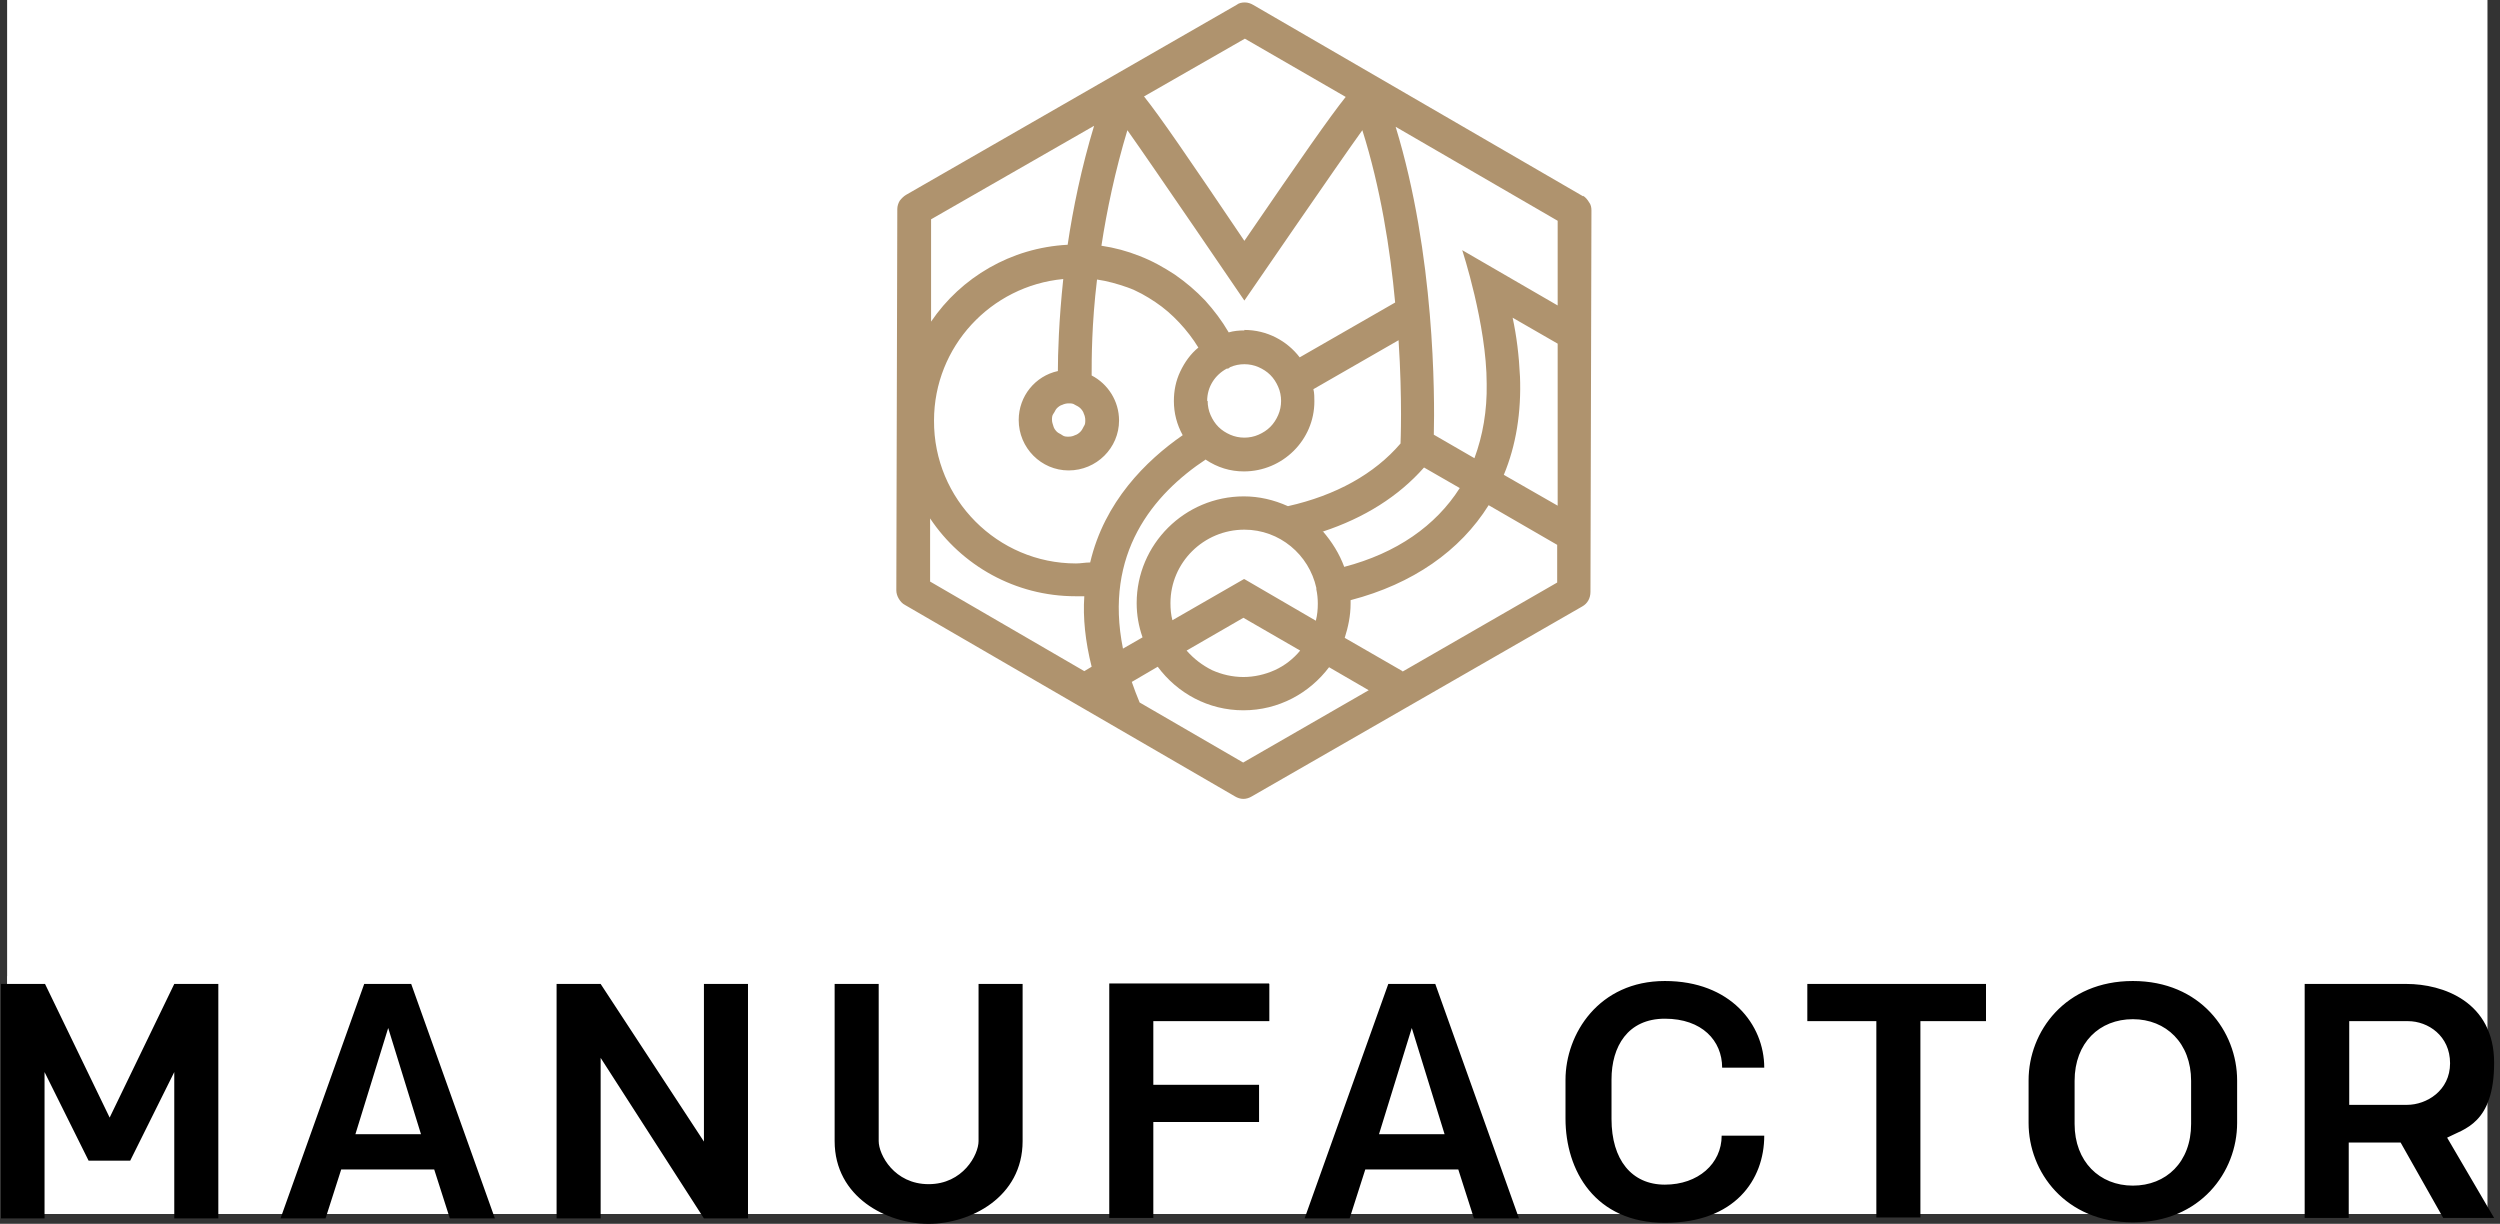 <?xml version="1.0" encoding="UTF-8"?>
<svg xmlns="http://www.w3.org/2000/svg" xmlns:xlink="http://www.w3.org/1999/xlink" id="Calque_1" version="1.1" viewBox="0 0 510.7 250">
  <rect x="0" y="0" width="510.7" height="250" fill="#333333" stroke="none"/>
  <defs>
    <style>
      .st0 {
        fill: none;
      }

      .st1, .st2, .st3 {
        fill-rule: evenodd;
      }

      .st1, .st4 {
        fill: #fff;
      }

      .st2 {
        fill: #af936e;
      }

      .st5 {
        clip-path: url(#clippath-1);
      }

      .st6 {
        clip-path: url(#clippath);
      }
    </style>
    <clipPath id="clippath">
      <rect class="st0" x="1.5" y="0" width="506.6" height="248"></rect>
    </clipPath>
    <clipPath id="clippath-1">
      <rect class="st0" x="1.5" y="197.2" width="506.6" height="50.8"></rect>
    </clipPath>
  </defs>
  <g id="_x36_02fca666d">
    <g class="st6">
      <g>
        <path class="st4" d="M1.5,0h506.6v248H1.5V0Z"></path>
        <path class="st4" d="M1.5,0h506.6v248H1.5V0Z"></path>
      </g>
    </g>
    <g class="st5">
      <path class="st1" d="M179.4,199.4v31.8c0,2.7,3.1,8.7,10.1,8.7s10.1-6,10.1-8.7v-31.8h8.9v31.8c0,11.4-10.6,16.8-19,16.8s-19.1-5.4-19.1-16.8v-31.8h8.9ZM338.7,198.8c13.3,0,20.1,8.8,20.1,17.6h-8.6c0-5.4-4.1-9.9-11.6-9.9s-10.8,5.7-10.8,12.3v8c0,8.2,4,13.3,10.8,13.3s11.5-4.3,11.5-10h8.7c0,8.9-5.9,17.7-20.1,17.7s-20.1-10.6-20.1-21.1v-7.9c0-9.3,6.8-20,20.1-20ZM433.5,198.8c13.7,0,21.1,10.2,21.1,20.2v8.6c0,10-7.4,20.2-21.1,20.2s-21.1-10.2-21.1-20.2v-8.6c0-10,7.4-20.2,21.1-20.2ZM123,199.4l21,32v-32h8.9v47.5h-8.9l-21-32.5v32.5h-8.9v-47.5h8.9ZM10.4,199.4l13.1,27.1,13.1-27.1h8.9v47.5h-8.9v-29.6l-8.9,17.9h-8.4l-8.9-17.9v29.6H1.5v-47.5h8.9ZM84.7,199.4l17,47.5h-9.1l-3.1-10h-18.9l-3.2,10h-9.1l17-47.5h9.4ZM258.5,199.4v7.6h-23.5v12.9h21.4v7.6h-21.4v19.5h-8.9v-47.5h32.4ZM292.1,199.4l17,47.5h-9.1l-3.1-10h-18.9l-3.1,10h-9.1l17-47.5h9.4ZM489,199.4c7.3,0,17.8,3.6,17.8,16s-6.1,13.4-9.5,15.2l9.5,16.2h-10.4l-8.6-15.3h-10.5v15.3h-8.9v-47.4h20.6ZM403.7,199.4v7.6h-13.3v39.8h-8.9v-39.8h-13.9v-7.6h36.2ZM433.5,206.5c-6.7,0-11.8,4.8-11.8,12.5v8.7c0,7.7,5.1,12.5,11.8,12.5s11.8-4.8,11.8-12.5v-8.7c0-7.7-5-12.5-11.8-12.5ZM80,208.3l-6.6,21.5h13.3l-6.6-21.5ZM287.4,208.3l-6.6,21.5h13.3l-6.6-21.5ZM489.1,206.9h-.1s-11.7,0-11.7,0v17h11.7c4,0,8.7-2.9,8.7-8.5s-4.5-8.6-8.6-8.6Z"></path>
    </g>
    <path class="st2" d="M286.5,137.1l-11.8-6.8c.7-2.2,1.2-4.5,1.2-7,0-.3,0-.5,0-.7,12.7-3.3,22.4-10.1,28.2-19.4l14,8.1v7.7s-31.6,18.2-31.6,18.2ZM254,155.8l-21.2-12.3c-.6-1.4-1.1-2.8-1.6-4.2l5.3-3.1c4,5.4,10.3,8.9,17.5,8.9,7.2,0,13.5-3.5,17.5-8.8l8.1,4.7-25.7,14.8ZM190,105.9c6.4,9.6,17.4,15.9,29.7,15.9.6,0,1.2,0,1.8,0-.3,4.4.2,9.2,1.5,14.4l-1.5.9-31.5-18.3v-12.8ZM223.5,25.7c-2.6,8.6-4.3,16.9-5.4,24.3-11.6.6-21.8,6.7-27.9,15.7v-20.9s33.3-19.1,33.3-19.1ZM254.3,7.9l20.6,11.9c-3.2,4-9,12.3-20.7,29.4-11.6-17.2-17.3-25.5-20.5-29.5l20.6-11.8ZM270.2,108.6c8.5-2.8,15.5-7.2,20.7-13.1l7.3,4.2c-4.9,7.7-12.9,13.3-23.6,16.1-1-2.7-2.5-5.1-4.4-7.3h0ZM246.3,93.9c2.4,1.6,5,2.4,7.8,2.4,7.9,0,14.4-6.4,14.4-14.3,0-.8,0-1.7-.2-2.5l17.4-10c.8,12.3.4,21,.4,21.1h0s0,0,0,0c-5.3,6.2-13.2,10.6-23,12.8-2.9-1.3-5.9-2-9-2-12.1,0-21.9,9.8-21.9,21.8,0,2.4.4,4.7,1.2,7l-4,2.3c-3.9-19.4,6.1-31.5,17-38.7ZM216.1,75.8c-4.6,1-8,5.1-8,10,0,5.7,4.6,10.3,10.2,10.3,5.7,0,10.3-4.6,10.3-10.2,0-4-2.3-7.5-5.6-9.2,0-3.4,0-10.5,1.1-19.6,2.1.3,4.2.9,6.2,1.6s3.9,1.8,5.7,3c1.8,1.2,3.4,2.6,4.9,4.2,1.5,1.6,2.8,3.3,3.9,5.1-1.6,1.3-2.8,3-3.7,4.9-.9,1.9-1.3,3.9-1.3,6,0,2.5.6,4.8,1.8,7-7.5,5.2-16,13.6-18.9,26-1,0-1.9.2-2.9.2-16,0-29.1-13.1-29-29.2,0-15.1,11.6-27.5,26.4-28.9-.9,8.5-1.1,15.2-1.1,19ZM221.7,85.8c0,.5,0,.9-.3,1.3-.2.4-.4.8-.7,1.1-.3.3-.7.6-1.1.7-.4.2-.8.3-1.3.3s-.9,0-1.3-.3-.8-.4-1.1-.7-.6-.7-.7-1.1-.3-.8-.3-1.3,0-.9.3-1.3.4-.8.7-1.1c.3-.3.7-.6,1.1-.7.4-.2.9-.3,1.3-.3.5,0,.9,0,1.3.3.4.2.8.4,1.1.7.3.3.6.7.7,1.1.2.4.3.9.3,1.3ZM246.6,81.9c0-2.9,1.6-5.3,4-6.6,0,0,.1,0,.2,0,.2,0,.3-.2.5-.3.9-.4,1.9-.6,2.9-.6,1,0,2,.2,2.9.6s1.7.9,2.4,1.6,1.2,1.5,1.6,2.4.6,1.9.6,2.9c0,1-.2,2-.6,2.9-.4.9-.9,1.7-1.6,2.4-.7.7-1.5,1.2-2.4,1.6-.9.4-1.9.6-2.9.6s-2-.2-2.9-.6-1.7-.9-2.4-1.6c-.7-.7-1.2-1.5-1.6-2.4s-.6-1.9-.6-2.9ZM254.2,67.5c-1.1,0-2.2.1-3.2.4-1.4-2.4-3-4.5-4.8-6.5-1.9-2-3.9-3.7-6.2-5.3-2.3-1.5-4.6-2.8-7.2-3.8-2.5-1-5.1-1.7-7.8-2.1,1.1-7.2,2.8-15.3,5.3-23.6,4.7,6.6,23.9,34.8,23.9,34.8,0,0,19.4-28.3,24.1-34.8,3.7,11.7,5.7,24.3,6.7,35.2l-19.5,11.2c-2.6-3.4-6.7-5.6-11.3-5.6ZM265.6,132.9c-1.4,1.7-3.2,3.1-5.2,4-2,.9-4.2,1.4-6.4,1.4-2.2,0-4.4-.5-6.4-1.4-2-1-3.7-2.3-5.2-4l11.6-6.7,11.6,6.7h0ZM254.1,118.3l-14.6,8.4c-.3-1.1-.4-2.3-.4-3.5,0-8.3,6.8-15,15.1-15,7.2,0,13.2,5.1,14.7,11.9v.3c.2.9.3,1.9.3,2.9,0,1.2-.1,2.3-.4,3.5l-14.6-8.5ZM318.2,62.4l-19.5-11.3s5,15.2,5,27.3h0c.1,5.5-.8,10.6-2.5,15.2l-8.3-4.8c.2-7.9.2-36.8-7.8-62.9l33.1,19.2v17.3ZM310.5,76.9c-.2-4.3-.7-8.3-1.5-12l9.2,5.3v33.1c0,0-11-6.3-11-6.3,2.5-6,3.6-12.8,3.3-20.2ZM323.4,40.1L256,1c-.5-.3-1.1-.5-1.7-.5-.6,0-1.2.1-1.7.5l-67.5,38.8c-.5.3-.9.7-1.3,1.2-.3.5-.5,1.1-.5,1.7l-.2,77.9c0,.6.2,1.2.5,1.7.3.5.7,1,1.3,1.3l67.4,39.1c.5.3,1.1.5,1.7.5.6,0,1.2-.2,1.7-.5l67.5-38.8c1.1-.6,1.7-1.7,1.7-3l.2-77.9c0-.6-.1-1.2-.5-1.7-.3-.5-.7-1-1.2-1.3Z"></path>
  </g>
  <path class="st3" d="M179.5,201v32.1c0,2.8,3.2,8.8,10.2,8.8s10.2-6,10.2-8.8v-32.1h9v32.1c0,11.5-10.7,16.9-19.2,16.9s-19.2-5.4-19.2-16.9v-32.1h9ZM340.1,200.4c13.4,0,20.3,8.9,20.3,17.7h-8.6c0-5.5-4.1-10-11.7-10s-10.9,5.7-10.9,12.4v8.1c0,8.3,4.1,13.4,10.9,13.4s11.6-4.3,11.6-10h8.7c0,9-6,17.8-20.3,17.8s-20.3-10.7-20.3-21.3v-7.9c0-9.4,6.8-20.2,20.3-20.2h0ZM435.7,200.4c13.8,0,21.3,10.3,21.3,20.3v8.7c0,10-7.5,20.3-21.3,20.3s-21.3-10.3-21.3-20.3v-8.7c0-10,7.5-20.3,21.3-20.3h0ZM122.7,201l21.1,32.2v-32.2h9v47.9h-9l-21.1-32.8v32.8h-9v-47.9h9ZM9.2,201l13.2,27.3,13.2-27.3h9v47.9h-9v-29.9l-9,18.1h-8.5l-9-18.1v29.9H.2v-47.9h9ZM84,201l17.1,47.9h-9.2l-3.2-10h-19l-3.2,10h-9.2l17.1-47.9h9.5ZM259.3,201v7.6h-23.7v13h21.6v7.6h-21.6v19.6h-9v-47.9h32.6ZM293.2,201l17.1,47.9h-9.2l-3.2-10h-19l-3.2,10h-9.2l17.1-47.9h9.5ZM491.6,201c7.4,0,17.9,3.6,17.9,16.1s-6.2,13.5-9.6,15.3h0s9.6,16.4,9.6,16.4h-10.4l-8.7-15.4h-10.6v15.4h-9v-47.8h20.8ZM405.7,201v7.6h-13.4v40.1h-9v-40.1h-14.1v-7.6h36.5ZM435.7,208.2c-6.8,0-11.9,4.8-11.9,12.6v8.8c0,7.7,5.1,12.6,11.9,12.6s11.9-4.8,11.9-12.6v-8.8c0-7.7-5.1-12.6-11.9-12.6ZM79.3,210l-6.7,21.7h13.4s-6.7-21.7-6.7-21.7ZM288.4,210l-6.7,21.7h13.4l-6.7-21.7h0ZM491.8,208.6h-.1s-11.8,0-11.8,0v17.1h11.8c4,0,8.8-2.9,8.8-8.5s-4.5-8.6-8.6-8.6ZM.2,0"></path>
</svg>
